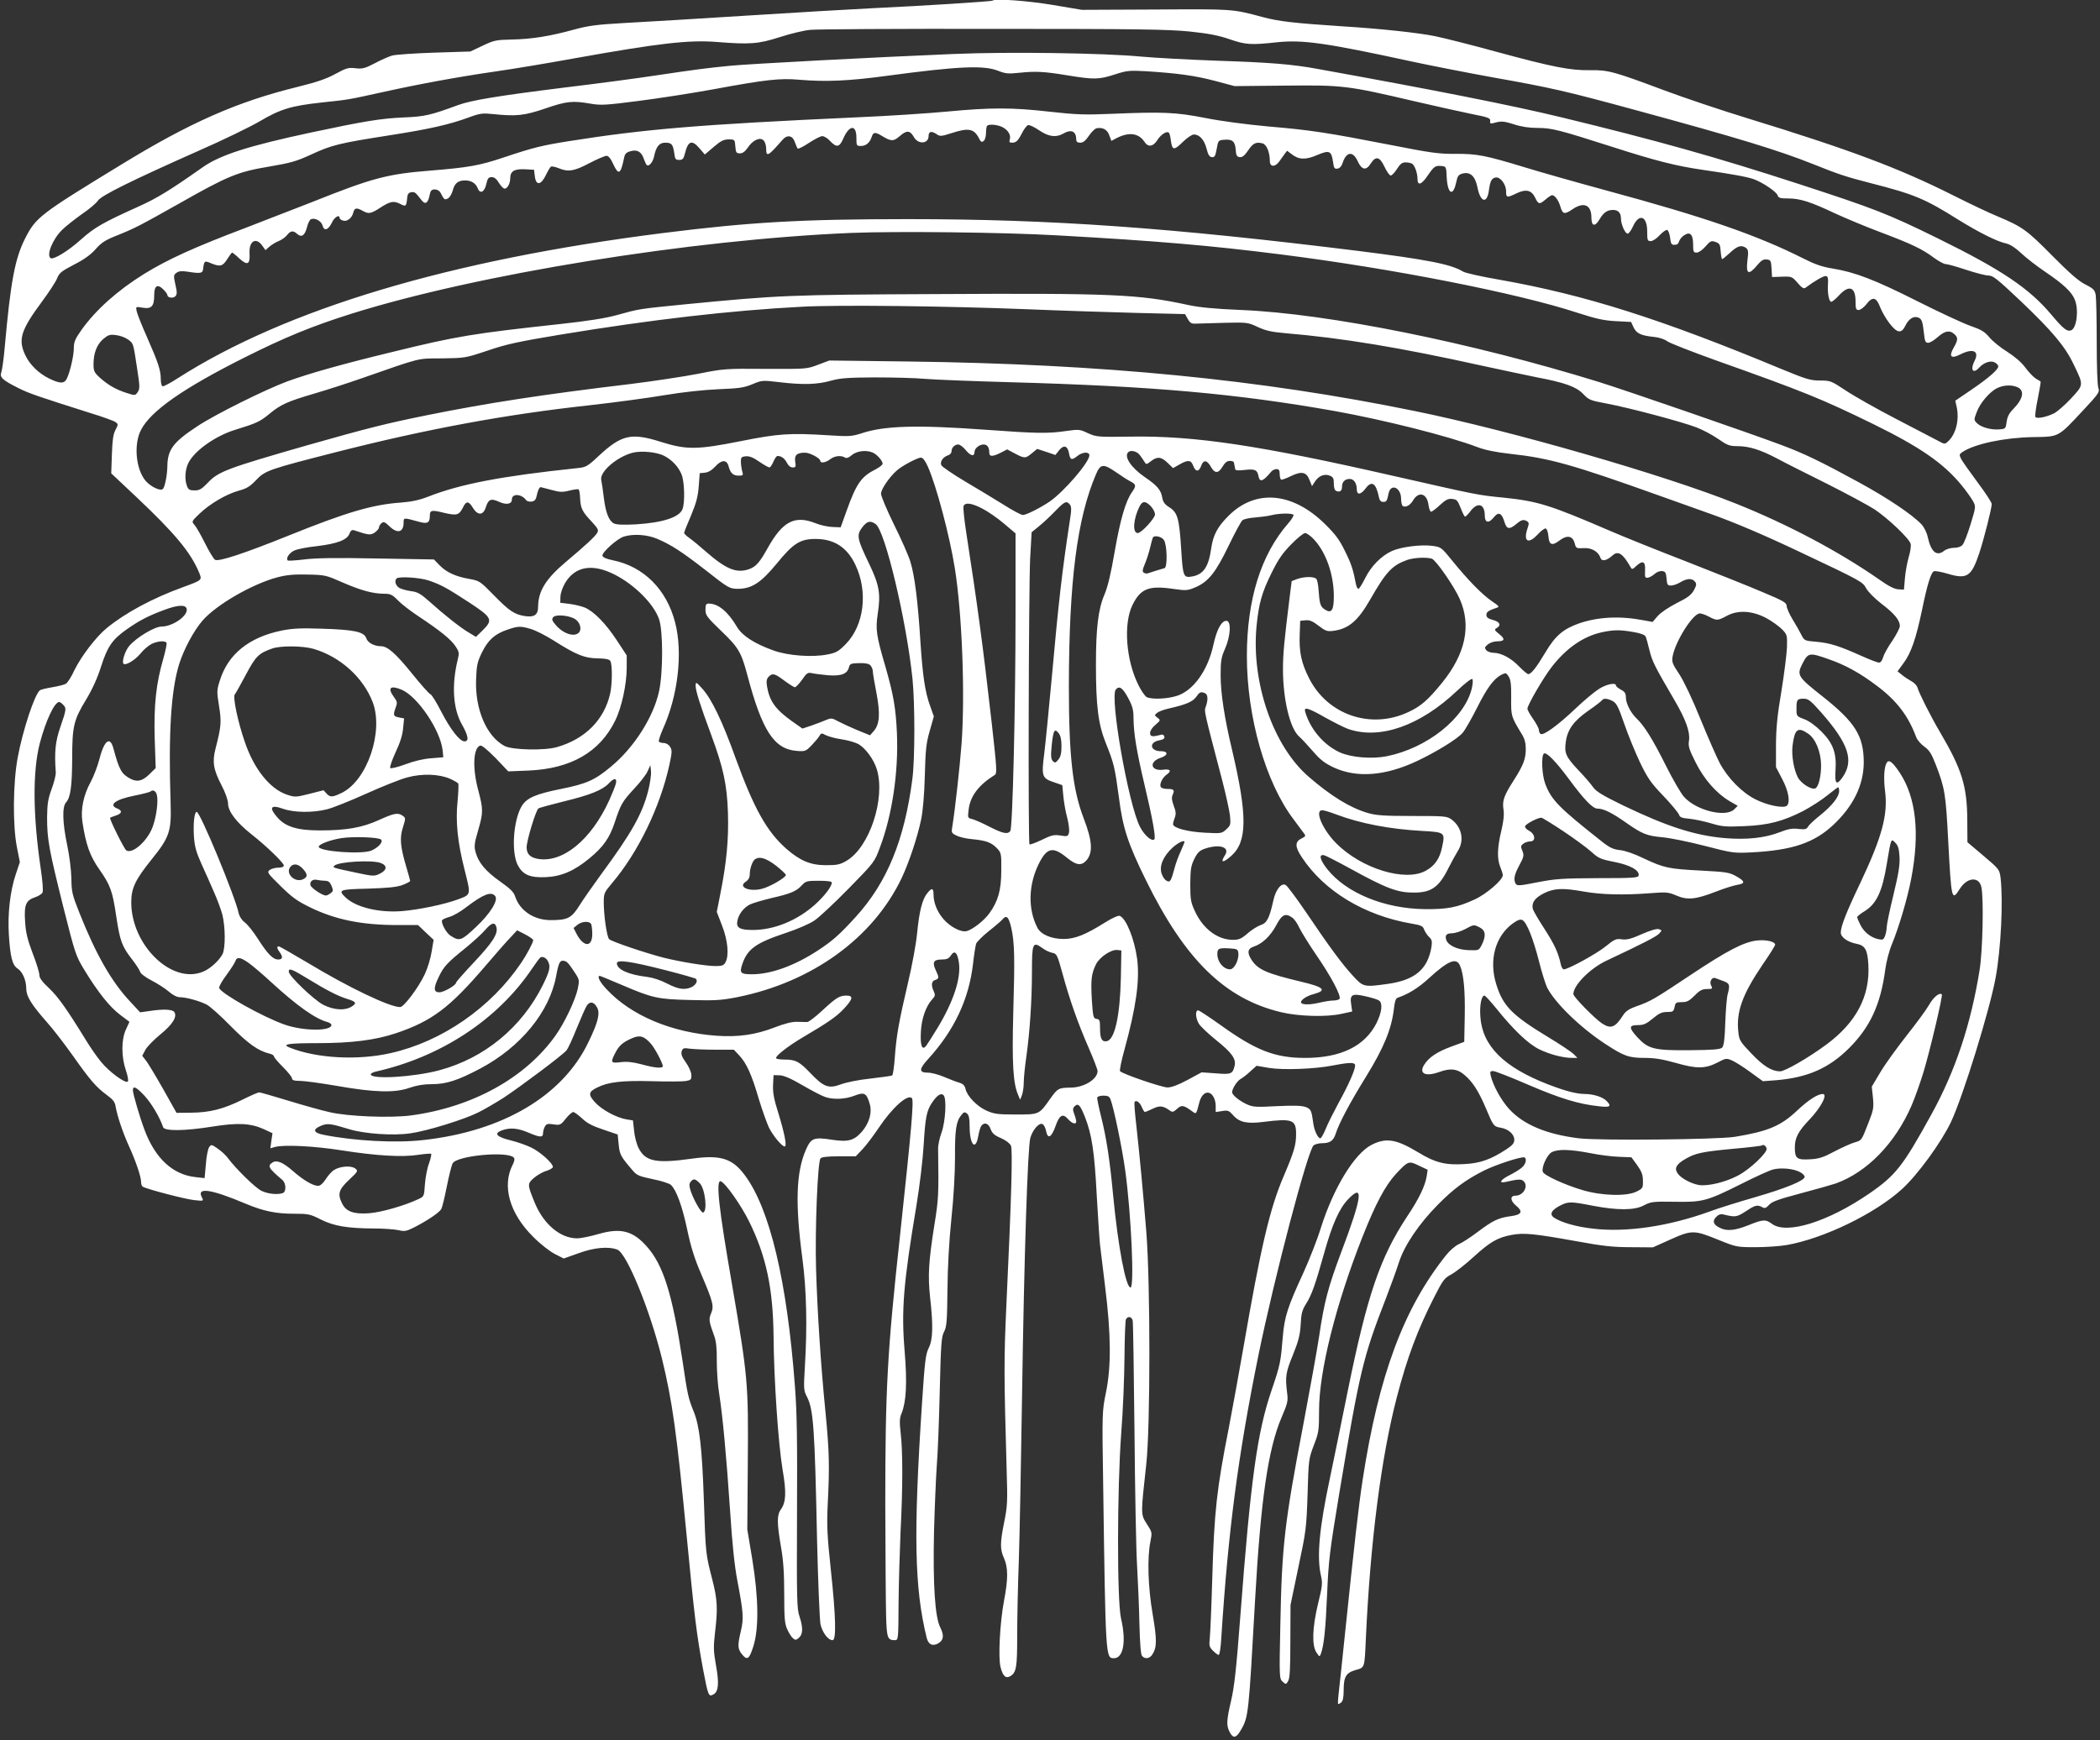 <?xml version="1.0" standalone="no"?>
<!DOCTYPE svg PUBLIC "-//W3C//DTD SVG 20010904//EN"
 "http://www.w3.org/TR/2001/REC-SVG-20010904/DTD/svg10.dtd">
<svg version="1.0" xmlns="http://www.w3.org/2000/svg"
 width="1280pt" height="1061pt" viewBox="0 0 1280 1061"
 preserveAspectRatio="xMidYMid meet">
<rect x="0" y="0" width="1280" height="1061" fill="#333333" stroke="none"/>
<g transform="translate(0,1061) scale(0.1,-0.1)"
fill="#ffffff" stroke="none">
<path d="M6049 10606 c-5 -5 -413 -31 -729 -46 -124 -6 -468 -26 -765 -45
-297 -19 -632 -39 -745 -45 -174 -10 -221 -16 -310 -40 -144 -40 -259 -59
-382 -61 -95 -2 -108 -5 -177 -38 l-74 -35 -221 -7 c-121 -4 -237 -12 -257
-18 -20 -6 -68 -27 -105 -47 -60 -31 -75 -35 -118 -30 -43 5 -56 1 -122 -35
-55 -30 -114 -50 -231 -79 -367 -90 -655 -217 -1073 -473 -500 -305 -521 -322
-587 -451 -62 -123 -88 -261 -124 -661 -6 -71 -16 -141 -21 -155 -11 -30 6
-47 104 -96 63 -32 116 -50 444 -154 73 -22 140 -47 149 -54 16 -12 16 -14 -1
-47 -14 -26 -19 -62 -22 -149 l-4 -116 153 -144 c234 -221 332 -338 383 -462
19 -45 18 -45 -99 -88 -185 -67 -350 -156 -464 -249 -65 -53 -155 -171 -197
-256 -19 -42 -43 -79 -53 -84 -10 -6 -47 -15 -82 -21 -36 -6 -69 -14 -75 -18
-32 -22 -105 -243 -136 -410 -29 -155 -31 -414 -5 -547 l18 -91 -25 -75 c-34
-100 -50 -240 -42 -367 8 -133 21 -187 53 -207 31 -20 53 -72 53 -123 0 -46
31 -96 124 -202 37 -41 108 -133 159 -205 108 -153 143 -193 208 -241 38 -28
50 -43 54 -72 10 -57 44 -159 82 -242 41 -90 73 -185 73 -216 0 -13 4 -26 10
-29 24 -15 261 -77 314 -82 57 -6 58 -6 47 16 -35 65 54 52 269 -39 106 -44
181 -60 290 -60 89 0 100 -2 165 -35 80 -40 161 -54 325 -55 58 0 124 -5 148
-10 37 -9 49 -7 95 16 82 42 155 91 167 113 6 12 21 74 34 140 13 65 29 128
35 138 24 47 332 76 372 36 7 -7 6 -20 -5 -42 -68 -130 -21 -298 123 -441 42
-43 101 -89 132 -105 l55 -28 90 32 c95 35 183 43 237 22 58 -23 199 -369 272
-665 63 -260 89 -443 150 -1076 47 -489 60 -600 101 -821 30 -157 33 -166 62
-150 32 17 36 68 16 178 -15 84 -16 111 -6 198 18 149 15 202 -17 327 -40 155
-40 155 -51 488 -11 312 -26 445 -61 532 -34 84 -38 102 -69 312 -62 409 -117
584 -219 698 -85 95 -159 113 -294 74 -48 -14 -106 -26 -130 -26 -101 0 -202
85 -256 213 -47 115 -48 119 -7 155 20 17 54 37 76 43 22 7 40 18 40 24 0 23
-77 92 -131 118 -30 15 -88 35 -129 45 -85 21 -102 42 -49 61 50 17 94 13 159
-14 72 -31 90 -31 90 -4 0 11 5 29 11 40 9 17 17 19 52 14 40 -6 44 -5 75 34
18 23 39 41 46 41 7 0 31 -18 54 -39 30 -29 63 -46 129 -68 l88 -30 6 -61 c6
-62 12 -73 86 -159 24 -29 40 -35 121 -52 51 -10 101 -26 111 -35 33 -30 69
-128 100 -274 22 -105 45 -178 85 -270 73 -171 79 -196 60 -240 -15 -36 -13
-48 20 -139 11 -30 16 -76 15 -150 0 -60 6 -151 15 -203 21 -136 43 -370 66
-710 13 -202 27 -336 44 -425 37 -195 40 -231 22 -308 -21 -89 -20 -109 5
-141 33 -42 46 -33 71 47 34 108 32 293 -7 532 l-30 180 3 401 c4 493 1 525
-97 1098 -80 460 -99 633 -68 624 28 -10 121 -141 172 -243 105 -212 147 -411
150 -700 2 -266 29 -660 55 -815 24 -138 21 -199 -10 -242 -25 -35 -25 -81 0
-228 15 -84 20 -162 20 -290 0 -147 3 -181 19 -215 10 -22 25 -46 35 -54 14
-12 19 -11 36 4 25 22 25 63 3 130 -16 45 -17 104 -15 622 2 449 0 619 -13
785 -48 639 -153 1080 -306 1284 -75 101 -147 124 -320 100 -219 -31 -284 -18
-326 63 -12 23 -25 71 -28 106 l-7 64 -38 6 c-62 10 -152 59 -192 103 -44 48
-42 65 11 91 67 34 152 44 335 39 94 -3 187 -2 206 1 32 6 35 9 34 38 -1 18
-16 51 -34 76 -24 33 -30 51 -25 67 6 20 12 22 52 16 25 -3 95 -6 156 -6 l110
0 33 -35 c44 -47 76 -117 119 -265 21 -69 49 -147 62 -175 25 -50 79 -115 96
-115 15 0 -2 84 -39 204 -27 85 -34 124 -32 171 l3 60 37 -1 c26 -1 68 -19
140 -61 57 -33 118 -65 137 -71 51 -18 124 -14 180 8 59 23 73 16 92 -50 16
-52 -2 -116 -47 -169 -48 -55 -84 -65 -182 -50 -111 17 -128 11 -159 -59 -61
-138 -67 -330 -22 -667 25 -189 30 -413 15 -655 -8 -138 -8 -147 13 -187 39
-77 47 -187 61 -866 6 -258 16 -492 21 -520 12 -51 46 -97 74 -97 23 0 20 142
-11 430 -22 208 -25 268 -19 395 12 234 10 323 -13 560 -30 302 -50 618 -58
880 -7 244 10 650 27 672 8 9 41 13 113 13 l102 0 41 43 c22 23 67 83 100 132
81 121 175 206 201 180 13 -13 -1 -177 -72 -836 -78 -714 -90 -934 -90 -1644
1 -302 3 -608 5 -678 4 -135 9 -147 54 -147 20 0 21 6 22 223 1 122 7 319 12
437 14 269 14 489 1 601 -8 70 -7 93 5 121 29 72 35 185 19 380 -21 250 -8
410 72 889 20 120 39 282 44 369 10 168 18 210 53 260 29 43 53 58 68 43 20
-20 12 -161 -12 -228 -12 -33 -22 -78 -21 -100 4 -279 3 -305 -23 -465 -35
-222 -40 -307 -26 -439 20 -175 17 -259 -8 -309 -19 -38 -24 -78 -41 -335 -53
-805 -46 -1129 28 -1431 10 -42 35 -55 70 -36 34 20 38 48 13 98 -32 63 -45
260 -38 582 4 151 12 334 17 405 6 72 14 276 18 455 7 288 10 329 26 360 16
30 19 62 21 255 1 139 10 299 24 435 14 132 22 277 22 375 -1 167 7 218 38
256 16 20 21 21 35 10 12 -10 16 -31 16 -77 0 -114 37 -155 53 -59 5 27 13 55
19 62 19 23 44 14 56 -21 10 -26 23 -38 63 -55 30 -13 54 -32 61 -46 11 -26 3
-318 -28 -975 -15 -325 -15 -421 2 -1010 6 -185 4 -216 -15 -309 -26 -129 -26
-167 -1 -222 25 -57 25 -126 0 -257 -25 -131 -37 -351 -21 -408 14 -54 32 -70
60 -53 36 23 41 54 41 242 0 101 4 309 10 462 5 154 14 615 20 1025 12 822 34
1495 50 1552 14 49 52 93 73 85 9 -3 19 -22 23 -42 10 -53 33 -41 58 30 24 68
44 79 77 41 24 -27 49 -34 49 -14 0 6 -5 27 -12 45 -10 27 -10 36 2 48 22 21
34 8 63 -65 42 -107 58 -211 72 -480 8 -140 17 -275 20 -300 3 -25 17 -139 31
-255 36 -287 38 -487 5 -645 -23 -114 -24 -119 -17 -555 15 -1070 15 -1065 66
-1065 57 0 76 102 43 242 -25 108 -24 787 1 1128 11 135 19 344 20 465 1 121
5 226 9 232 13 21 36 15 41 -9 3 -13 7 -318 11 -678 3 -360 10 -729 16 -820 5
-91 12 -248 14 -349 3 -118 8 -188 16 -197 17 -21 47 -17 63 9 28 43 28 90 2
244 -29 167 -34 346 -14 444 11 56 11 57 -22 108 -38 59 -37 56 -3 366 25 228
25 1101 0 1415 -20 247 -42 480 -62 659 -8 68 -12 127 -10 132 10 15 33 -2 45
-32 7 -16 15 -29 18 -29 3 0 25 9 48 20 43 21 63 19 106 -12 14 -10 21 -8 42
11 28 26 40 24 93 -15 25 -18 24 -20 43 54 15 58 53 78 81 43 11 -14 19 -39
19 -62 l0 -39 39 6 c35 6 42 3 67 -25 38 -44 85 -54 186 -41 175 22 198 13
198 -73 0 -69 -12 -108 -76 -259 -84 -195 -140 -435 -244 -1038 -28 -162 -69
-385 -90 -495 -74 -375 -89 -509 -101 -920 -5 -171 -12 -333 -15 -362 -5 -47
-3 -55 20 -78 14 -14 29 -25 34 -25 6 0 13 46 16 103 42 653 102 1112 226
1722 97 476 302 1255 337 1282 9 7 32 13 51 13 48 0 69 14 83 57 21 65 83 183
186 350 107 173 155 290 169 411 5 45 11 65 23 69 66 22 127 60 193 121 114
104 164 125 186 77 23 -49 33 -154 30 -309 l-3 -158 -79 -29 c-87 -32 -138
-66 -166 -112 -33 -54 10 -73 95 -42 65 23 106 19 148 -16 51 -42 88 -98 133
-204 47 -112 48 -113 93 -121 46 -8 81 -40 81 -73 0 -21 -11 -34 -51 -60 -92
-60 -157 -83 -249 -88 -120 -8 -182 8 -287 72 -133 80 -195 90 -283 45 -105
-54 -232 -263 -309 -506 -22 -72 -71 -196 -107 -275 -95 -206 -115 -267 -125
-389 -13 -156 -15 -169 -69 -328 -87 -255 -127 -544 -190 -1377 -24 -319 -37
-433 -56 -513 -28 -121 -30 -152 -9 -192 21 -41 40 -38 69 13 46 79 47 95 86
792 34 607 79 920 161 1112 38 89 41 102 34 153 -12 97 -8 123 36 230 34 85
43 120 47 185 3 66 9 88 33 126 34 54 56 116 110 309 49 175 92 272 146 328
97 102 86 15 -41 -320 -81 -216 -104 -302 -136 -518 -12 -80 -55 -318 -95
-530 -116 -606 -132 -749 -141 -1225 -7 -324 -6 -330 14 -348 20 -18 21 -18
34 5 10 17 13 79 13 243 l1 220 48 230 c47 221 49 239 56 445 6 210 7 217 38
298 30 77 32 91 32 212 0 240 102 647 265 1060 79 200 138 311 203 382 75 80
78 82 141 51 l53 -25 -6 -39 c-9 -59 -48 -140 -120 -247 -165 -251 -242 -477
-361 -1062 -40 -201 -90 -440 -109 -533 -65 -305 -81 -480 -54 -596 10 -44 8
-62 -18 -168 -35 -145 -39 -254 -10 -298 19 -28 19 -28 27 -8 19 51 29 152 38
363 9 206 15 259 75 620 125 746 143 822 285 1188 28 73 63 169 77 213 33 105
123 238 239 355 97 98 169 151 282 208 73 36 232 88 246 79 14 -9 7 -40 -15
-60 -13 -12 -47 -33 -75 -47 -57 -28 -72 -53 -25 -42 75 17 93 18 107 6 34
-29 2 -90 -48 -90 -34 0 -32 -31 3 -60 45 -37 36 -56 -32 -65 -75 -10 -108
-26 -200 -95 -45 -34 -97 -68 -117 -76 -20 -9 -54 -38 -77 -67 -259 -325 -410
-732 -508 -1367 -24 -155 -50 -383 -111 -970 -14 -135 -29 -279 -34 -320 -5
-41 -7 -77 -5 -79 2 -2 10 2 19 9 10 9 15 31 15 74 0 83 14 107 73 124 56 16
54 10 62 187 27 594 94 1114 190 1480 62 238 126 409 226 605 53 104 62 117
103 139 25 13 87 61 137 107 102 93 147 119 234 135 75 14 139 7 390 -38 164
-30 224 -37 335 -37 l135 -1 109 49 c130 58 143 57 297 -6 102 -41 107 -42
219 -42 63 0 149 6 190 13 227 40 540 192 704 342 96 88 238 283 298 409 74
158 236 682 272 880 33 182 46 466 30 608 -7 51 -8 53 -105 135 l-97 82 -1
136 c-1 206 -33 309 -166 535 -59 100 -128 238 -138 273 -3 11 -20 29 -37 38
-18 10 -44 27 -58 39 l-26 21 38 52 c44 60 74 145 111 321 32 156 55 231 73
237 7 3 43 -3 80 -14 122 -37 148 -20 197 127 29 89 75 271 75 297 0 10 -39
69 -86 132 -47 63 -92 127 -100 142 -13 27 -13 29 9 44 75 49 255 87 428 90
162 3 150 -4 307 164 95 102 101 111 92 136 -6 15 -10 134 -10 278 0 139 -3
268 -6 287 -5 31 -13 40 -62 65 -41 20 -97 69 -202 175 -155 157 -183 177
-330 239 -52 21 -176 80 -275 130 -335 168 -629 278 -1254 470 -157 48 -383
124 -501 168 -310 116 -347 127 -457 125 -120 -2 -225 18 -571 112 -152 42
-320 84 -373 95 -102 21 -331 46 -574 61 -289 19 -381 30 -475 55 -191 51
-180 50 -655 47 l-451 -2 -178 30 c-157 26 -352 40 -367 26z m1201 -188 c116
-12 178 -24 244 -47 99 -34 131 -36 287 -19 158 17 300 -3 824 -117 116 -25
336 -68 490 -96 364 -65 440 -82 870 -199 636 -173 874 -246 1090 -332 149
-60 197 -76 345 -114 270 -69 333 -96 534 -222 129 -80 239 -135 296 -147 22
-5 55 -26 90 -59 30 -29 97 -80 147 -114 107 -72 160 -121 179 -168 26 -62 12
-175 -22 -188 -25 -9 -47 8 -121 96 -134 160 -304 274 -688 463 -311 153 -390
183 -850 333 -510 166 -872 267 -1445 406 -310 75 -776 167 -1490 296 -159 29
-287 39 -615 50 -165 6 -372 17 -460 25 -231 22 -807 30 -1140 16 -489 -20
-1256 -61 -1365 -72 -143 -14 -212 -23 -446 -58 -110 -17 -365 -51 -565 -75
-409 -51 -565 -77 -648 -107 -165 -61 -203 -70 -330 -75 -139 -6 -242 -23
-561 -91 -384 -82 -557 -137 -665 -213 -201 -142 -281 -190 -390 -239 -215
-97 -267 -126 -350 -200 -77 -70 -169 -126 -186 -115 -28 17 11 114 68 171 21
21 75 64 120 96 46 31 91 69 100 84 21 31 200 120 612 303 151 66 319 148 375
181 125 74 192 94 376 114 168 18 153 15 380 65 217 48 450 91 685 125 99 14
315 50 480 80 508 91 694 113 865 99 202 -16 253 -12 384 30 65 21 148 41 185
44 36 4 536 7 1111 6 889 0 1068 -3 1200 -16z m-1168 -239 c46 -18 63 -20 128
-13 103 11 155 8 300 -16 160 -26 188 -25 285 6 73 24 90 25 185 20 194 -12
304 -27 425 -59 l120 -32 306 3 c354 4 383 0 789 -95 129 -30 287 -65 350 -78
102 -20 115 -25 113 -42 -2 -19 1 -19 37 -9 33 8 51 6 108 -12 45 -15 94 -22
143 -22 86 0 130 -11 458 -116 264 -85 388 -116 546 -139 174 -25 280 -44 316
-58 54 -20 137 -76 144 -98 5 -16 16 -19 66 -19 71 0 136 -21 284 -91 61 -28
184 -80 275 -114 193 -73 256 -103 327 -156 29 -21 61 -39 72 -39 12 0 68 -16
125 -35 58 -19 119 -35 137 -35 27 0 54 -22 197 -157 193 -184 271 -277 323
-388 60 -125 60 -120 -17 -204 -38 -40 -84 -81 -104 -91 -46 -23 -106 -35
-114 -22 -3 5 3 56 15 112 11 56 19 103 17 104 -1 1 -16 10 -31 19 -15 10 -43
40 -63 67 -23 31 -61 64 -109 95 -41 25 -90 65 -109 88 -29 35 -49 47 -118 71
-45 16 -191 84 -324 151 -256 129 -378 176 -515 198 -63 10 -108 26 -179 62
-280 141 -597 251 -1200 414 -184 50 -409 114 -500 142 -233 71 -287 82 -419
81 -100 -1 -150 6 -394 54 -385 75 -487 91 -747 113 -132 12 -291 33 -385 52
-179 35 -257 38 -570 25 -163 -7 -216 -5 -377 13 -231 26 -355 26 -623 1 -115
-11 -360 -27 -545 -35 -967 -44 -1299 -72 -1765 -146 -162 -26 -213 -38 -395
-99 -149 -50 -215 -61 -445 -80 -266 -21 -355 -45 -723 -192 -125 -49 -308
-120 -407 -158 -312 -118 -474 -192 -618 -281 -161 -100 -293 -218 -380 -340
-39 -55 -47 -74 -47 -111 0 -47 -23 -146 -43 -187 -15 -31 -41 -31 -107 1 -64
31 -120 86 -146 143 -45 95 -27 152 101 325 43 58 85 122 93 143 13 33 27 44
104 84 61 31 101 60 131 94 34 39 58 55 129 83 112 45 142 61 387 199 289 164
352 190 540 221 134 23 167 32 260 75 124 57 168 68 475 116 243 38 364 65
486 110 68 25 82 26 150 19 137 -14 186 -9 315 35 128 44 165 48 274 29 62
-11 95 -9 288 16 120 15 326 47 458 71 324 60 409 69 525 59 162 -14 305 -8
545 25 425 57 580 64 667 30z m28 -344 c35 -18 53 -49 45 -75 -5 -15 -2 -20
12 -20 27 0 38 11 62 58 12 24 29 46 37 49 8 3 38 -11 67 -31 57 -39 103 -46
147 -21 50 29 80 15 80 -36 0 -13 7 -19 24 -19 18 0 33 12 53 42 16 24 37 44
47 46 37 7 65 -8 77 -42 l13 -35 30 16 c77 40 136 32 172 -22 22 -34 53 -30
79 12 23 36 61 58 71 42 4 -6 9 -28 11 -48 8 -58 19 -59 71 -8 26 26 57 47 69
47 34 0 63 -32 77 -85 9 -37 17 -51 32 -53 17 -2 22 5 30 50 9 52 10 53 47 56
49 4 65 -10 69 -61 2 -34 7 -43 24 -45 16 -2 29 8 51 40 30 45 48 54 88 44 25
-6 45 -54 45 -108 0 -37 32 -38 57 -3 10 14 25 35 33 46 l15 20 28 -21 c43
-34 85 -36 156 -5 74 31 86 26 96 -41 5 -39 9 -45 27 -42 14 2 25 14 31 33 23
71 63 76 92 13 25 -55 52 -60 80 -15 31 48 55 42 84 -20 14 -29 30 -53 38 -53
7 0 24 18 38 40 20 31 31 40 53 40 15 0 32 -4 39 -8 16 -10 33 -57 33 -93 0
-43 24 -36 61 19 40 58 47 63 84 60 30 -3 30 -4 33 -68 5 -101 38 -122 57 -35
9 42 14 50 40 57 47 12 77 -16 91 -87 18 -89 58 -99 69 -17 8 59 17 76 42 80
28 4 63 -42 63 -84 0 -40 5 -41 63 -13 58 28 92 20 114 -26 20 -42 26 -43 65
-10 16 14 33 25 38 25 17 0 40 -31 51 -70 14 -47 25 -49 75 -15 68 46 114 26
114 -51 0 -55 22 -59 51 -9 24 40 46 55 81 55 31 0 48 -18 48 -51 0 -39 28
-99 43 -93 7 2 22 24 32 47 37 78 85 59 85 -34 0 -54 2 -59 22 -59 12 0 36 16
54 36 19 20 39 34 46 32 7 -3 15 -24 18 -49 5 -41 9 -45 39 -40 5 0 13 10 16
21 4 11 17 28 31 36 36 24 54 4 54 -57 0 -43 2 -49 21 -49 13 0 36 16 54 37
30 34 35 37 61 28 26 -9 29 -16 32 -58 2 -26 6 -47 9 -47 3 0 25 18 49 40 45
42 69 48 97 28 13 -11 15 -23 8 -76 -10 -86 7 -93 64 -24 21 25 34 32 54 30
24 -3 26 -7 29 -55 l3 -52 61 2 c59 2 61 1 95 -38 24 -28 37 -37 47 -30 53 40
113 75 126 72 11 -2 14 -14 12 -47 -4 -57 6 -110 20 -110 6 0 28 18 48 40 60
65 100 51 100 -37 0 -46 3 -53 19 -53 11 0 32 16 47 35 37 49 61 44 84 -18 10
-26 35 -70 56 -97 47 -62 74 -66 98 -15 19 39 48 59 75 50 24 -7 30 -23 38
-97 5 -49 9 -58 26 -58 11 0 37 16 58 35 43 38 73 44 101 18 24 -21 23 -36 -4
-83 -31 -54 -16 -70 40 -41 77 39 118 22 88 -38 -29 -56 -10 -84 28 -42 28 31
70 45 95 31 12 -6 21 -17 21 -24 0 -19 -60 -72 -168 -145 l-94 -64 8 -36 c18
-80 -4 -169 -53 -213 -18 -17 -21 -17 -59 4 -21 11 -137 72 -257 134 -120 62
-259 141 -308 174 -88 58 -92 60 -156 60 -58 0 -84 8 -232 69 -738 307 -1199
453 -1718 545 -112 19 -213 42 -225 50 -73 45 -217 73 -638 126 -1146 142
-1871 194 -2745 194 -647 0 -964 -18 -1495 -85 -1300 -164 -2299 -464 -2958
-886 -46 -30 -87 -51 -92 -48 -6 4 -10 23 -10 43 0 55 -16 102 -82 252 -33 74
-62 147 -65 163 -6 28 -6 28 37 21 54 -9 70 9 70 77 0 58 20 70 56 34 13 -13
24 -28 24 -33 0 -17 33 -23 48 -9 12 12 12 24 1 72 -12 54 -11 59 7 72 14 10
31 12 64 7 83 -13 95 -11 98 16 6 50 9 52 48 35 56 -23 71 -19 99 25 14 22 27
40 30 40 3 0 23 -16 45 -37 49 -44 65 -35 61 33 -4 74 39 100 77 47 l20 -28
24 21 c13 11 38 27 56 34 18 7 41 23 51 36 22 28 38 30 62 8 27 -24 47 -10 60
40 6 25 17 47 25 50 25 9 63 -12 70 -39 9 -36 35 -28 57 18 15 33 47 52 47 28
0 -5 9 -13 21 -16 25 -8 55 16 63 51 7 27 20 29 56 9 37 -21 50 -19 110 20 60
39 81 42 123 20 31 -16 34 -13 39 40 2 22 9 31 25 33 21 3 25 0 62 -48 23 -30
40 -20 50 32 5 26 12 33 31 33 14 0 29 -8 35 -20 22 -43 25 -45 45 -35 11 6
24 28 30 50 11 43 33 60 75 60 37 0 64 -17 76 -46 14 -39 42 -27 53 24 8 35
14 42 33 42 16 0 30 -11 44 -35 12 -19 27 -35 35 -35 17 0 34 31 34 64 0 42
25 57 89 54 l56 -3 5 -40 c7 -58 37 -55 67 7 12 25 26 49 31 52 6 3 26 -1 46
-9 58 -25 96 -19 188 30 48 25 95 45 105 45 12 0 26 -17 41 -51 33 -70 45 -63
67 43 4 20 14 30 38 36 40 12 67 -3 81 -46 6 -17 14 -34 18 -38 12 -12 36 15
44 49 13 64 32 87 69 87 39 0 47 -10 55 -65 4 -35 8 -40 30 -40 21 0 27 7 35
40 19 77 43 85 90 29 l31 -36 54 46 c43 37 61 46 91 46 37 0 38 -1 41 -42 3
-38 6 -43 28 -43 17 0 31 11 48 35 30 46 75 66 96 44 9 -8 16 -31 16 -50 0
-54 12 -47 100 54 29 33 62 26 75 -15 6 -18 14 -35 17 -39 4 -3 35 12 69 35
34 22 70 41 81 41 11 0 33 -13 48 -30 38 -41 57 -38 79 13 37 86 81 90 81 7 0
-48 1 -50 28 -50 31 0 55 21 66 58 9 27 22 28 62 3 56 -34 70 -34 108 -1 42
37 63 36 86 -5 26 -47 90 -43 90 6 0 27 16 32 46 13 24 -17 29 -16 93 4 103
34 137 28 167 -29 12 -25 18 -28 30 -18 8 6 14 28 14 49 0 20 3 40 7 43 11 12
63 7 93 -8z m335 -660 c610 -34 934 -62 1360 -116 683 -86 1448 -237 1810
-356 112 -36 158 -47 233 -51 l94 -5 15 -33 c18 -37 45 -50 123 -58 32 -3 66
-14 83 -27 15 -11 146 -62 290 -114 549 -195 650 -237 962 -389 287 -141 430
-239 540 -373 29 -35 60 -79 70 -97 19 -34 19 -35 -14 -143 -18 -59 -40 -116
-49 -125 -9 -11 -29 -18 -52 -18 -21 0 -48 -8 -61 -19 -45 -35 -79 -6 -99 85
-6 28 -23 61 -38 77 -58 61 -207 161 -383 257 -229 125 -334 176 -474 228
-192 72 -942 331 -1109 383 -779 241 -1649 417 -2180 439 -166 7 -258 16 -326
31 -299 65 -463 72 -1540 66 -895 -4 -952 -7 -1520 -62 -290 -29 -279 -27
-420 -66 -73 -20 -177 -36 -340 -54 -542 -59 -633 -74 -1025 -170 -306 -74
-508 -131 -643 -180 -135 -50 -439 -201 -548 -273 -149 -98 -183 -143 -184
-247 -1 -53 -15 -124 -27 -136 -15 -15 -74 13 -106 50 -59 71 -73 221 -28 309
59 116 258 255 633 443 243 122 409 190 646 265 769 242 2072 453 3052 494
276 11 923 4 1255 -15z m-195 -450 c217 -9 525 -19 684 -23 l289 -7 17 -30
c15 -26 22 -30 56 -28 21 1 100 3 174 5 131 3 137 2 195 -25 47 -22 83 -31
165 -38 354 -30 699 -87 1205 -199 121 -26 270 -58 330 -70 175 -33 242 -58
285 -102 35 -37 44 -40 146 -59 133 -25 454 -110 545 -145 37 -14 95 -45 130
-69 56 -39 70 -45 117 -45 73 0 142 -22 243 -75 46 -25 183 -94 304 -154 121
-61 253 -132 293 -158 83 -56 210 -177 218 -209 3 -13 -2 -49 -12 -81 -9 -32
-20 -89 -23 -128 l-6 -70 -34 2 c-23 1 -60 19 -117 60 -249 173 -557 336 -874
463 -434 174 -1373 445 -1957 564 -942 193 -1903 287 -3088 302 l-480 6 -69
-26 c-69 -26 -71 -26 -320 -25 -245 2 -255 1 -411 -30 -88 -17 -272 -45 -410
-62 -543 -65 -878 -117 -1240 -190 -252 -51 -363 -79 -733 -184 -494 -142
-542 -160 -608 -231 -35 -36 -48 -44 -78 -44 -30 0 -38 5 -46 26 -16 40 -12
102 9 143 39 75 165 164 286 201 127 39 149 49 205 95 71 59 111 77 278 126
75 22 202 63 282 91 378 132 340 122 495 123 139 2 141 2 276 47 113 39 188
55 440 97 564 93 1040 148 1479 171 224 12 880 4 1360 -15z m-5471 -184 c34
-24 33 -21 55 -166 19 -123 20 -136 3 -159 -13 -18 -16 -18 -68 -1 -64 21
-111 48 -161 93 -33 30 -38 40 -38 80 0 68 19 119 58 154 31 26 41 30 78 25
23 -2 56 -14 73 -26z m4861 -241 c63 -5 291 -14 505 -20 878 -24 1392 -70
1990 -176 301 -54 698 -154 870 -220 48 -18 111 -31 200 -41 239 -26 379 -65
915 -257 102 -36 237 -85 300 -107 150 -53 333 -131 550 -234 377 -178 383
-182 405 -222 11 -21 52 -62 93 -94 79 -60 112 -100 112 -136 0 -12 -21 -52
-46 -90 -26 -37 -51 -82 -56 -100 -5 -19 -15 -33 -25 -33 -8 0 -56 18 -107 41
-136 61 -193 79 -274 86 -72 6 -74 7 -92 42 -10 20 -34 63 -54 95 -20 33 -36
70 -36 82 0 19 -20 31 -142 82 -79 34 -287 117 -463 186 -176 68 -390 154
-475 191 -365 157 -435 179 -646 201 -161 16 -153 15 -669 132 -819 187 -1211
246 -1603 240 -203 -3 -209 -2 -261 21 -50 24 -55 24 -134 13 -111 -16 -175
-15 -492 8 -414 30 -614 25 -754 -22 -60 -19 -76 -20 -200 -12 -238 15 -307
10 -533 -35 -270 -54 -334 -54 -490 -5 -180 57 -239 44 -378 -85 -69 -65 -79
-70 -130 -75 -465 -49 -714 -97 -910 -174 -54 -21 -101 -31 -165 -36 -174 -12
-333 -59 -685 -201 -273 -110 -428 -161 -449 -148 -9 5 -36 50 -61 100 -25 50
-54 101 -64 112 -19 21 -19 22 30 69 64 61 161 118 238 140 49 13 70 26 106
64 57 60 76 66 495 173 550 140 1026 228 1537 284 153 17 360 45 460 62 114
19 238 32 328 36 124 5 154 9 205 30 59 25 62 25 165 13 141 -17 231 -15 315
9 58 16 104 19 265 20 107 0 247 -3 310 -9z m6653 -49 c49 -19 41 -70 -20
-133 -27 -27 -38 -49 -42 -80 -6 -42 -7 -43 -46 -46 -49 -4 -110 13 -135 38
-19 19 -19 21 -2 66 20 56 79 125 124 147 37 19 85 22 121 8z m-6405 -387 c29
-35 52 -39 52 -9 0 21 29 45 55 45 23 0 35 -17 35 -51 0 -24 21 -24 70 1 l39
20 47 -25 c59 -31 65 -31 104 2 l32 26 55 -18 56 -19 22 28 c29 36 52 29 61
-18 7 -41 16 -44 51 -16 31 25 73 27 73 4 0 -42 -155 -222 -242 -282 -56 -38
-143 -82 -164 -82 -9 0 -62 28 -117 63 -56 35 -162 99 -235 142 -74 44 -138
88 -144 98 -11 21 10 52 43 62 11 4 19 14 19 24 0 22 19 41 41 41 10 0 31 -16
47 -36z m-1840 -33 c48 -25 87 -66 106 -113 18 -42 22 -172 6 -212 -19 -50
-121 -83 -285 -93 -79 -4 -118 -2 -134 6 -31 17 -50 68 -61 160 -5 43 -12 89
-15 103 -13 50 95 143 192 168 53 13 146 4 191 -19z m1275 18 c26 -13 56 -49
57 -66 0 -7 -19 -22 -42 -34 -88 -44 -118 -86 -178 -254 l-36 -100 -50 2 c-28
1 -74 11 -103 23 -127 50 -200 12 -291 -150 -51 -92 -73 -116 -117 -131 -76
-25 -138 1 -263 110 -36 32 -80 68 -97 80 -18 12 -33 27 -33 32 0 5 19 53 42
106 32 77 42 115 47 178 l6 80 31 3 c21 2 43 15 64 38 38 42 70 43 81 1 11
-42 28 -57 61 -57 27 0 29 3 23 23 -4 12 -8 38 -9 57 -1 32 2 35 30 38 22 2
45 -7 82 -33 28 -19 56 -35 62 -35 5 0 16 16 24 35 8 19 19 35 25 35 23 0 43
-14 57 -41 9 -18 22 -29 36 -29 18 0 20 4 15 35 -6 40 10 55 60 55 30 0 93
-34 93 -50 0 -16 33 -11 60 10 27 21 66 25 89 11 10 -7 24 -2 44 15 31 26 92
32 130 13z m1624 -13 c10 -13 23 -32 29 -42 10 -17 12 -17 39 4 38 30 63 28
102 -10 l33 -32 39 22 c52 30 71 28 84 -8 15 -39 35 -38 49 1 13 37 35 35 58
-6 24 -43 46 -43 71 -1 15 25 28 36 45 36 13 0 25 -4 25 -10 1 -5 3 -14 4 -20
1 -5 3 -15 4 -21 1 -7 20 -9 59 -4 62 7 76 0 83 -39 8 -39 28 -31 77 28 7 9
22 16 32 16 15 0 20 -7 20 -29 0 -17 4 -32 8 -35 5 -3 31 7 60 21 66 32 95 26
114 -24 l15 -37 18 28 c23 35 57 49 90 36 21 -8 25 -16 25 -49 0 -26 5 -41 16
-45 22 -8 34 1 34 28 0 28 18 46 47 46 25 0 43 -26 43 -64 0 -35 24 -33 52 4
39 53 65 36 83 -52 4 -20 12 -28 26 -28 20 0 23 4 33 53 14 62 76 34 76 -34 0
-21 5 -41 10 -44 18 -11 45 4 63 34 34 58 85 43 94 -27 3 -23 10 -42 16 -42 5
0 30 18 54 41 35 32 50 40 75 37 27 -3 33 -9 51 -55 11 -29 23 -53 27 -53 4 0
20 16 34 35 43 56 86 42 86 -27 0 -47 24 -51 56 -11 27 34 47 26 63 -26 14
-48 30 -52 73 -16 32 27 45 30 67 16 11 -7 11 -15 2 -41 -28 -81 4 -101 61
-39 20 22 43 39 50 37 7 -3 14 -24 16 -47 4 -54 22 -61 68 -26 46 35 80 28 92
-17 8 -31 10 -32 53 -30 49 4 92 -21 104 -59 8 -24 37 -18 72 13 35 33 64 15
113 -72 7 -13 12 -11 32 8 41 38 58 30 55 -25 -2 -43 0 -48 18 -45 11 2 30 13
42 24 12 11 31 18 45 16 19 -2 23 -10 26 -45 3 -38 6 -43 27 -43 14 0 39 9 57
20 40 24 71 26 89 4 11 -13 10 -22 -6 -52 -16 -29 -38 -46 -105 -79 -50 -26
-98 -58 -116 -79 l-31 -36 -54 10 c-145 28 -279 21 -395 -19 -96 -34 -145 -76
-204 -176 -57 -95 -87 -133 -105 -133 -6 0 -31 21 -55 46 -50 52 -109 83 -156
84 -17 0 -38 7 -45 16 -11 14 -10 19 10 35 13 11 38 19 57 19 46 0 50 14 12
44 -30 24 -31 28 -15 37 29 17 19 38 -23 49 -30 8 -40 16 -40 31 0 18 13 27
64 44 17 5 12 11 -30 39 -59 40 -147 130 -241 246 -68 84 -70 85 -123 92 -69
9 -189 -6 -245 -31 -65 -29 -128 -93 -164 -166 -18 -36 -36 -65 -41 -65 -5 0
-12 12 -15 28 -17 89 -29 126 -67 202 -33 68 -57 101 -122 165 -198 195 -423
215 -588 50 -68 -68 -94 -117 -106 -202 -16 -110 -47 -156 -117 -168 -51 -9
-55 0 -65 161 -12 193 -22 228 -71 260 -29 18 -40 32 -45 61 -8 46 -31 73
-106 124 -83 57 -129 125 -101 152 14 15 53 6 70 -17z m-1291 -72 c52 -118
132 -419 164 -619 44 -276 63 -765 41 -1069 -11 -144 -39 -396 -56 -503 -7
-39 -6 -42 24 -57 17 -9 59 -19 93 -22 87 -8 120 -20 153 -54 28 -29 29 -33
28 -137 0 -120 -19 -187 -73 -262 -33 -45 -101 -98 -138 -108 -34 -8 -98 24
-141 73 -39 45 -61 99 -61 153 0 38 -12 39 -39 4 -30 -37 -48 -110 -61 -243
-6 -63 -31 -200 -56 -304 -55 -234 -71 -324 -80 -454 -4 -56 -11 -105 -16
-109 -6 -3 -65 -11 -133 -19 -68 -7 -148 -23 -179 -35 -75 -28 -105 -17 -185
67 -70 73 -91 84 -162 84 -27 0 -49 4 -49 9 0 16 75 74 161 125 158 93 208
128 253 176 55 59 59 80 15 80 -42 0 -63 -13 -148 -92 -40 -37 -80 -68 -90
-69 -9 0 -37 0 -62 1 -32 1 -75 -10 -140 -35 -114 -44 -221 -59 -349 -50 -275
19 -523 123 -672 283 -42 44 -61 82 -42 82 3 0 63 -25 134 -55 189 -81 219
-87 417 -92 150 -4 187 -2 285 17 457 91 830 361 1004 727 44 93 97 251 119
359 10 49 19 149 22 264 4 158 8 198 30 274 l25 88 -22 62 c-32 87 -46 185
-60 396 -15 242 -35 402 -61 485 -11 37 -56 139 -100 227 -43 88 -79 173 -79
188 0 27 51 102 97 142 29 27 126 78 146 78 12 0 26 -18 43 -56z m1148 -34
c31 -22 70 -47 86 -55 35 -18 37 -27 10 -65 -39 -55 -71 -165 -105 -359 -24
-139 -42 -216 -63 -266 -38 -88 -52 -205 -52 -428 0 -251 14 -363 60 -477 50
-125 55 -147 80 -332 24 -187 54 -279 164 -503 239 -487 482 -724 823 -806
107 -26 279 -31 371 -10 l64 14 -6 42 c-10 62 5 70 90 50 37 -8 74 -20 81 -26
22 -19 15 -72 -17 -137 -71 -140 -217 -212 -435 -212 -184 0 -301 46 -515 200
-69 49 -131 90 -137 90 -19 0 -16 -47 4 -81 10 -17 57 -61 105 -100 95 -76
124 -115 113 -158 -12 -49 -21 -53 -115 -45 l-86 6 -85 -46 c-58 -31 -98 -46
-123 -46 -34 0 -271 81 -289 99 -4 4 8 64 27 132 71 259 94 422 77 554 -17
122 -67 246 -106 261 -8 4 -48 -14 -89 -40 -121 -76 -183 -100 -251 -101 -77
0 -140 27 -162 69 -59 114 -55 265 11 394 48 95 85 102 170 32 55 -45 86 -50
116 -18 43 47 39 119 -14 257 -68 176 -91 381 -91 806 1 642 50 1025 166 1295
27 63 45 64 123 10z m-3443 -107 c52 -14 67 -15 110 -4 28 7 53 10 56 7 4 -3
8 -28 9 -55 3 -60 13 -81 71 -142 36 -39 43 -51 34 -66 -11 -22 -73 -79 -192
-179 -121 -102 -168 -177 -169 -271 0 -52 -23 -68 -82 -59 -63 10 -95 32 -187
126 -84 86 -88 89 -149 100 -85 15 -140 40 -182 83 l-35 36 -348 6 c-244 5
-376 3 -443 -6 -52 -6 -97 -9 -100 -6 -13 13 9 46 39 60 18 9 79 21 137 27
125 15 186 38 200 76 7 19 15 25 28 21 89 -30 100 -31 126 -14 14 10 26 24 26
31 0 7 7 19 15 26 13 11 21 8 48 -18 49 -48 87 -38 87 21 0 32 -1 32 93 6 53
-15 67 -7 67 38 0 33 12 35 88 16 78 -18 90 -14 115 35 18 38 34 38 58 -2 29
-49 63 -50 79 -2 17 53 31 59 81 37 45 -21 79 -15 79 14 0 37 57 35 86 -3 5
-8 21 -12 34 -10 18 2 26 11 31 34 6 31 16 54 25 54 2 0 31 -8 65 -17z m3160
-89 c10 -13 11 -31 0 -97 -48 -316 -68 -490 -111 -967 -17 -184 -37 -389 -45
-454 -18 -141 -14 -151 61 -176 l49 -17 6 -64 c3 -35 13 -94 23 -131 10 -38
15 -79 12 -93 -6 -25 -9 -26 -53 -19 -39 6 -55 2 -114 -27 -38 -18 -71 -30
-74 -27 -9 9 -5 1561 4 1743 l9 160 43 35 c24 19 69 61 99 92 59 61 70 67 91
42z m494 -11 c14 -15 25 -37 25 -49 0 -24 -83 -114 -105 -114 -34 0 -27 87 11
163 18 34 36 34 69 0z m-1029 -13 c32 -16 92 -57 132 -91 l72 -61 0 -473 c0
-590 -18 -1325 -32 -1342 -17 -21 -45 -15 -126 26 -42 22 -90 43 -106 47 -28
7 -28 8 -22 57 9 82 61 151 159 212 15 9 13 38 -18 315 -55 485 -88 727 -156
1166 -12 78 -19 148 -16 158 9 24 47 20 113 -14z m1898 -39 c3 -5 -11 -28 -32
-52 -167 -191 -252 -466 -252 -809 0 -371 114 -771 285 -996 27 -37 56 -75 63
-85 12 -15 10 -19 -15 -31 -41 -20 -41 -51 3 -116 135 -205 381 -354 667 -403
60 -10 70 -15 78 -38 6 -14 19 -34 30 -44 17 -16 19 -26 14 -61 -23 -136 -101
-202 -268 -225 -143 -20 -148 -19 -210 49 -64 69 -140 171 -287 389 -58 85
-113 159 -123 165 -26 16 -62 -28 -76 -96 -24 -107 -39 -136 -77 -148 -19 -7
-55 -29 -80 -51 -38 -33 -52 -39 -90 -39 -92 0 -181 67 -230 173 -26 56 -29
72 -29 167 1 91 4 111 25 154 20 40 33 51 65 62 90 30 154 9 121 -41 -30 -46
-12 -48 38 -4 99 87 100 245 6 646 -47 196 -70 348 -70 457 0 87 4 109 27 161
34 77 39 170 8 170 -30 0 -59 -54 -79 -146 -34 -158 -124 -283 -227 -313 -60
-18 -151 -21 -180 -6 -10 6 -32 37 -48 69 -78 153 -95 377 -38 493 49 99 99
119 245 98 84 -12 90 -11 140 10 78 34 123 91 201 253 38 79 76 149 84 155 8
7 43 15 78 17 35 3 80 9 99 14 47 12 127 13 134 2z m-2547 -56 c58 -40 188
-588 225 -945 15 -151 15 -490 -1 -610 -48 -371 -154 -630 -344 -839 -99 -109
-142 -147 -232 -206 -142 -93 -286 -145 -401 -145 -71 0 -78 8 -59 63 31 91
82 128 262 188 70 23 147 56 176 76 29 19 123 107 210 196 158 161 158 162
191 252 75 198 113 461 103 695 -7 156 -22 238 -70 405 -56 191 -61 227 -47
322 19 123 10 176 -54 309 -72 149 -76 172 -41 218 30 39 49 44 82 21z m2673
-95 c73 -79 120 -213 120 -346 0 -85 -14 -107 -55 -80 -27 18 -32 33 -38 119
-2 32 -8 62 -14 68 -15 15 -73 14 -116 -1 l-34 -13 -12 -96 c-34 -274 -41
-345 -41 -446 1 -183 43 -356 98 -405 16 -14 54 -55 85 -91 46 -53 71 -72 128
-99 140 -64 312 -51 504 39 119 56 249 136 280 173 15 17 53 84 86 149 62 124
103 180 150 205 27 13 29 13 45 -11 12 -19 16 -48 15 -130 -1 -112 -1 -112 64
-220 18 -28 25 -55 25 -91 0 -61 -15 -100 -73 -191 -60 -94 -71 -124 -63 -177
5 -31 1 -72 -13 -131 -25 -103 -27 -172 -6 -222 8 -19 15 -41 15 -49 0 -29
-101 -116 -172 -148 -106 -49 -167 -60 -303 -59 -247 3 -479 98 -595 244 -46
58 -54 94 -17 84 12 -4 81 -39 152 -78 227 -125 294 -150 395 -149 105 0 152
34 210 152 18 35 43 81 56 102 41 64 24 146 -39 192 -27 20 -42 21 -240 21
-175 0 -223 4 -272 19 -106 31 -223 103 -358 220 -217 187 -351 575 -318 919
14 139 32 204 92 325 40 81 66 119 119 173 37 38 75 69 85 69 10 0 35 -18 55
-40z m-4007 6 c86 -36 151 -78 304 -197 133 -105 140 -108 189 -109 85 0 141
36 236 151 104 128 146 154 243 153 111 -1 189 -52 239 -158 78 -164 53 -368
-58 -482 -44 -45 -59 -54 -111 -64 -92 -19 -244 -8 -333 25 -116 42 -189 90
-220 143 -55 93 -114 142 -172 142 -16 0 -20 -6 -20 -37 0 -34 8 -45 94 -128
107 -102 124 -131 161 -270 90 -340 163 -452 300 -463 53 -4 56 -3 92 34 21
22 43 48 48 58 10 17 13 18 40 3 17 -8 61 -20 98 -25 38 -6 82 -19 100 -29 44
-26 94 -95 112 -155 53 -178 -46 -475 -185 -556 -39 -23 -56 -27 -125 -27 -95
0 -158 27 -242 100 -119 105 -197 245 -308 549 -82 229 -147 364 -205 428 -38
42 -39 42 -40 17 0 -30 27 -117 94 -297 76 -206 97 -305 103 -477 5 -160 -8
-306 -48 -503 l-20 -102 32 -83 c35 -89 44 -183 21 -224 -10 -19 -21 -23 -60
-23 -59 0 -212 25 -317 51 -106 27 -317 98 -332 113 -14 13 -33 144 -33 225 0
54 3 60 50 116 161 190 293 464 350 721 17 79 17 91 4 111 -8 14 -25 23 -39
23 -13 0 -26 4 -29 9 -3 5 8 38 24 75 93 204 123 467 75 651 -52 202 -192 341
-379 379 -40 8 -62 18 -64 28 -4 20 92 106 132 117 58 17 138 12 199 -13z
m3091 -8 c20 -28 23 -167 4 -172 -13 -3 -83 -25 -103 -32 -5 -2 -16 0 -23 4
-10 7 -9 18 6 53 10 24 25 69 32 99 7 30 15 58 17 63 9 15 53 6 67 -15z m1633
-114 c24 -7 137 -169 171 -247 71 -162 35 -334 -110 -512 -84 -103 -127 -141
-205 -177 -229 -107 -493 -16 -605 209 -46 91 -60 157 -56 264 l3 84 32 3 c25
3 44 -5 80 -33 43 -33 53 -36 91 -31 92 12 149 61 222 188 99 173 135 211 227
244 40 14 113 18 150 8z m-4981 -97 c122 -62 239 -179 271 -272 25 -70 25
-327 0 -440 -34 -157 -152 -343 -294 -460 -97 -81 -148 -104 -303 -135 -155
-31 -209 -55 -239 -103 -52 -85 -66 -282 -25 -362 31 -58 73 -77 169 -73 95 4
174 37 268 115 85 70 122 124 153 216 37 113 47 130 119 208 35 37 72 84 82
106 l17 38 4 -38 c2 -21 -6 -74 -17 -118 -36 -141 -100 -256 -285 -507 -51
-70 -112 -157 -135 -194 -48 -76 -71 -88 -176 -88 -101 1 -186 57 -215 144 -9
28 -30 48 -92 92 -88 62 -132 115 -149 178 -10 35 -8 54 15 132 32 111 32 129
1 246 -36 134 -31 256 11 272 10 4 42 -23 94 -75 l78 -82 124 5 c257 11 433
112 527 303 40 80 71 223 71 325 l0 74 -61 93 c-67 102 -140 176 -195 199 -20
8 -61 18 -92 22 l-57 7 1 38 c1 22 13 57 30 85 61 100 166 117 300 49z m-1656
-49 c111 -48 183 -68 253 -68 37 0 49 -6 82 -40 22 -23 78 -66 125 -97 131
-87 199 -141 226 -183 23 -34 24 -42 14 -81 -38 -157 -29 -299 25 -395 40 -71
45 -104 16 -104 -29 0 -85 72 -142 182 -28 55 -57 102 -65 105 -9 3 -60 61
-114 128 -97 120 -148 165 -187 165 -42 0 -82 21 -91 50 -14 38 -73 51 -273
57 -122 4 -173 2 -240 -11 -201 -41 -329 -144 -379 -305 -19 -59 -19 -67 -5
-155 16 -98 13 -127 -21 -259 -21 -81 -14 -128 36 -224 24 -46 40 -92 40 -113
1 -48 51 -114 142 -186 94 -74 198 -175 198 -191 0 -8 -13 -13 -33 -13 -18 0
-42 -6 -53 -14 -18 -14 -14 -19 66 -98 70 -69 102 -92 180 -130 156 -76 316
-108 535 -108 l123 0 47 -45 48 -45 -12 -72 c-6 -40 -25 -102 -42 -138 -38
-81 -127 -200 -150 -200 -65 0 -315 120 -562 269 -93 55 -172 101 -178 101
-13 0 -11 -13 6 -36 21 -28 18 -44 -9 -44 -32 0 -64 32 -124 126 -28 44 -64
89 -81 101 -17 13 -32 36 -36 55 -22 103 -235 618 -256 618 -14 0 -22 -68 -17
-148 4 -62 13 -95 45 -167 22 -49 57 -126 76 -171 20 -44 43 -107 52 -139 19
-75 20 -207 1 -243 -21 -39 -75 -89 -118 -106 -190 -80 -438 161 -438 423 0
86 25 138 124 261 109 135 121 171 116 340 -14 429 2 686 51 848 29 93 90 207
144 269 85 97 302 222 455 263 58 15 101 19 185 17 107 -2 113 -4 215 -49z
m522 13 c76 -26 106 -42 246 -133 143 -94 149 -107 83 -172 l-40 -39 -43 26
c-50 29 -149 107 -241 190 -54 48 -72 58 -113 63 -27 4 -59 13 -71 20 -22 14
-30 43 -16 57 14 14 141 6 195 -12z m-1474 -174 c8 -42 -86 -107 -153 -107
-43 0 -154 -67 -198 -119 -25 -30 -46 -96 -34 -108 13 -12 70 22 103 62 19 24
50 50 68 59 38 18 82 21 91 7 3 -5 -6 -48 -19 -95 -45 -153 -59 -289 -53 -490
l6 -179 -40 -39 c-41 -40 -72 -47 -112 -27 -56 29 -70 53 -106 187 -21 77 -57
47 -87 -73 -10 -38 -33 -98 -51 -132 -44 -79 -62 -168 -51 -242 21 -140 46
-210 103 -291 68 -97 81 -132 104 -290 22 -145 34 -180 95 -258 24 -31 47 -66
50 -77 3 -11 33 -34 70 -53 35 -18 82 -48 104 -67 25 -22 51 -35 69 -35 38 0
120 -23 163 -45 19 -10 85 -68 145 -130 107 -108 168 -152 238 -169 15 -3 27
-11 27 -17 0 -6 25 -35 55 -65 30 -30 55 -61 55 -69 0 -11 13 -15 48 -15 27 0
129 -14 228 -31 227 -40 352 -43 441 -11 44 15 85 22 137 22 87 0 159 24 293
95 247 131 423 346 463 565 15 81 23 96 46 92 20 -3 29 -13 71 -77 24 -37 25
-43 15 -92 -15 -70 -81 -210 -137 -288 -184 -258 -507 -436 -882 -486 -127
-16 -382 -6 -493 20 -47 10 -160 42 -252 70 -92 28 -172 51 -178 51 -7 0 -53
-20 -103 -45 -116 -57 -198 -78 -312 -79 l-89 -1 -78 139 c-43 76 -90 154
-104 174 l-27 35 19 36 c10 19 51 61 90 93 75 61 105 108 87 137 -11 18 -69
20 -158 6 l-51 -7 -63 68 c-112 120 -207 286 -308 541 -43 108 -47 126 -48
208 -1 51 -12 138 -25 200 -29 137 -32 235 -8 262 28 30 37 99 38 268 0 197 9
235 85 360 38 63 69 131 91 201 39 122 68 165 158 228 74 52 127 80 226 117
85 32 133 34 138 6z m9629 -56 c33 -18 75 -48 94 -67 32 -33 33 -36 31 -111
-2 -43 -17 -163 -34 -268 -25 -147 -32 -220 -33 -326 l0 -136 38 -73 c39 -74
50 -141 29 -162 -18 -18 -118 1 -191 38 -83 41 -170 130 -219 222 -18 34 -70
153 -116 265 -51 126 -101 231 -130 276 -43 64 -47 76 -41 109 17 93 124 262
166 262 10 0 36 -9 56 -20 48 -25 52 -25 110 6 67 36 154 31 240 -15z m-7261
-6 c29 -19 41 -60 24 -80 -27 -32 -97 -10 -144 46 -22 26 -24 34 -14 46 15 19
99 11 134 -12z m-270 -60 c28 -8 91 -40 140 -71 137 -87 187 -107 267 -108 49
-1 70 -5 77 -16 13 -20 12 -143 -1 -199 -36 -160 -153 -277 -324 -326 -75 -22
-273 -18 -320 7 -110 59 -181 225 -173 408 3 85 8 105 36 163 38 76 78 112
155 138 64 22 80 23 143 4z m6723 -19 c38 -6 67 -17 71 -26 4 -8 15 -46 24
-85 16 -66 30 -95 153 -305 69 -118 95 -192 88 -244 -6 -35 0 -54 40 -134 52
-104 128 -190 208 -237 l49 -28 -21 -21 c-52 -52 -231 -8 -306 75 -19 21 -69
107 -111 191 -80 161 -134 246 -179 288 -35 33 -65 92 -65 129 0 24 -7 34 -30
46 -16 9 -30 20 -30 25 0 21 -58 9 -105 -21 -28 -18 -93 -72 -145 -122 -103
-98 -193 -163 -209 -152 -6 3 -11 14 -11 24 0 10 -16 40 -35 67 -19 27 -35 55
-35 63 0 22 96 187 146 252 90 117 194 189 307 214 75 16 112 16 196 1z
m-8048 -102 c163 -48 303 -174 361 -326 67 -178 -33 -474 -187 -551 -57 -28
-72 -29 -93 -7 l-20 22 -86 -22 c-83 -21 -89 -21 -137 -5 -104 35 -202 157
-258 325 -41 118 -73 271 -60 286 6 7 36 61 68 121 59 111 77 130 160 159 50
18 186 17 252 -2z m9235 -63 c101 -35 191 -84 295 -163 121 -91 190 -182 239
-313 6 -16 28 -42 49 -57 31 -22 44 -43 70 -110 56 -145 61 -179 76 -468 19
-357 21 -367 70 -290 45 72 118 78 132 11 15 -70 8 -390 -11 -506 -53 -330
-148 -616 -294 -880 -174 -316 -217 -371 -380 -483 -251 -172 -502 -250 -591
-184 -39 29 -55 28 -144 -8 -83 -33 -133 -38 -176 -15 -39 19 -45 41 -20 66
15 15 28 19 46 14 70 -17 78 -16 133 19 58 39 71 42 101 26 16 -9 23 -6 42 14
17 20 57 34 192 70 94 25 189 52 213 60 191 68 364 245 464 477 21 49 53 140
72 202 39 128 119 467 112 474 -14 14 -51 -16 -78 -64 -17 -30 -79 -114 -137
-187 -58 -74 -130 -173 -159 -222 l-53 -89 7 -67 c6 -61 3 -76 -26 -150 -45
-114 -41 -110 -85 -123 -22 -6 -77 -31 -123 -55 -67 -36 -95 -45 -147 -48 -83
-5 -95 4 -95 73 0 58 21 98 90 170 71 75 112 155 80 155 -31 0 -88 -37 -155
-100 -100 -95 -179 -128 -380 -161 -103 -17 -835 -24 -953 -9 -198 25 -336 83
-424 179 -48 53 -97 141 -112 204 -5 23 -3 27 15 27 11 0 109 -38 217 -85 194
-83 305 -117 430 -130 67 -8 77 0 43 34 -23 23 -80 41 -131 41 -53 1 -115 17
-220 57 -274 105 -406 237 -417 416 -5 69 7 127 25 127 5 0 37 -35 71 -77 107
-133 196 -218 264 -251 64 -31 145 -52 200 -52 l32 0 -25 25 c-14 13 -81 58
-149 99 -225 136 -280 192 -321 325 -46 147 -6 293 101 371 31 22 46 27 59 20
26 -14 65 -112 100 -249 17 -68 40 -141 50 -162 49 -95 202 -244 355 -344 113
-74 143 -85 240 -85 62 0 109 -8 191 -31 126 -36 178 -36 255 4 47 25 52 26
85 12 19 -8 70 -40 112 -71 l77 -56 82 6 c190 16 321 73 444 196 128 128 192
266 220 478 6 47 24 116 41 156 42 102 94 277 117 397 54 281 30 498 -71 650
-43 64 -65 80 -78 59 -16 -26 -20 -96 -10 -174 18 -143 -18 -277 -149 -555
-88 -184 -121 -269 -121 -307 0 -28 42 -58 95 -68 53 -10 68 -36 73 -127 11
-192 -73 -352 -255 -487 -111 -82 -255 -165 -284 -164 -51 1 -102 33 -174 109
-67 70 -74 81 -79 127 -15 125 23 231 147 414 43 62 77 117 77 122 0 19 -54
32 -110 26 -81 -9 -181 -61 -405 -210 -222 -148 -244 -161 -330 -191 -45 -16
-65 -29 -82 -55 -48 -75 -74 -85 -128 -50 -45 30 -175 162 -175 179 0 54 102
157 202 204 221 104 305 147 321 165 18 20 18 20 -2 27 -13 4 -50 -7 -103 -30
-65 -29 -91 -36 -122 -32 -35 5 -45 1 -99 -43 -55 -45 -229 -140 -255 -140 -7
0 -14 12 -18 28 -16 75 -40 125 -99 217 -36 55 -68 110 -72 123 -9 38 12 68
68 96 63 31 114 33 244 10 105 -19 245 -22 400 -10 103 8 113 7 163 -14 67
-29 117 -24 239 23 48 19 108 38 131 42 52 8 50 22 -8 54 -39 22 -61 25 -209
33 -198 10 -228 16 -351 74 -57 28 -115 48 -146 51 -43 5 -63 14 -120 60 -252
199 -298 246 -335 343 -21 55 -26 174 -8 186 16 9 72 -48 152 -156 93 -126
145 -180 174 -180 37 0 88 -25 173 -85 100 -70 127 -81 225 -90 44 -4 159 -27
255 -52 170 -44 178 -45 285 -40 249 13 381 57 500 168 122 115 184 242 185
380 0 162 -52 246 -255 406 -148 117 -154 127 -119 196 35 68 42 70 160 28z
m-5841 -37 c8 -9 15 -25 15 -37 0 -11 10 -70 22 -131 24 -127 20 -191 -16
-233 l-23 -26 -79 32 c-43 18 -96 43 -117 54 -34 19 -41 20 -70 8 -18 -8 -58
-23 -89 -34 l-57 -19 -64 45 c-101 72 -137 123 -152 213 -5 32 -2 45 10 58 24
24 37 20 96 -24 30 -22 58 -40 64 -40 6 0 26 21 44 46 28 41 35 45 59 40 15
-4 60 -9 99 -13 81 -6 118 8 128 50 5 20 13 23 61 24 36 1 59 -3 69 -13z
m3666 -141 c-44 -183 -273 -365 -520 -414 -91 -18 -216 -7 -285 24 -97 45
-178 139 -210 245 -11 35 15 28 122 -33 54 -30 116 -61 138 -69 194 -68 441
19 667 234 45 43 86 75 91 70 5 -5 3 -30 -3 -57z m-6523 -8 c97 -41 236 -246
250 -370 l4 -42 -73 -6 c-46 -3 -106 -17 -158 -37 -46 -17 -88 -27 -92 -23 -5
5 10 48 32 96 28 59 43 107 46 147 l6 60 -32 6 c-34 7 -36 13 -19 61 11 29 9
36 -10 62 -42 57 -24 75 46 46z m4428 -50 c26 -48 33 -72 33 -122 1 -97 19
-204 66 -403 50 -210 71 -327 61 -337 -15 -16 -62 25 -88 77 -70 136 -185 791
-147 836 21 25 42 11 75 -51z m468 29 c18 -7 21 -38 6 -81 -11 -31 -14 -17
100 -452 22 -85 43 -181 47 -213 5 -55 4 -60 -22 -84 -28 -26 -31 -26 -129
-21 -106 5 -196 29 -196 52 0 8 5 26 11 41 8 22 6 38 -7 72 -12 33 -14 49 -6
67 13 29 7 35 -35 35 -20 0 -36 6 -39 14 -7 18 13 57 38 74 31 22 21 35 -22
29 -77 -10 -89 49 -15 73 46 15 47 40 1 40 -66 0 -75 54 -11 66 26 5 35 11 32
23 -2 9 -10 14 -18 12 -55 -15 -69 -13 -69 10 0 13 13 34 33 50 31 27 32 28
12 43 -19 15 -19 16 -2 30 10 8 42 20 70 26 105 24 146 41 168 71 21 30 27 33
53 23z m2485 -48 c24 -13 35 -34 71 -138 23 -68 67 -174 96 -236 47 -97 66
-125 143 -205 49 -51 91 -103 95 -114 5 -16 17 -21 64 -25 31 -3 91 -16 132
-28 66 -20 90 -22 200 -17 149 6 236 29 360 92 47 25 113 67 147 95 34 27 64
50 67 50 3 0 6 -10 6 -23 0 -35 -43 -89 -115 -147 -36 -29 -70 -60 -75 -71 -9
-15 -18 -17 -58 -13 -37 5 -63 0 -117 -21 -88 -34 -199 -46 -331 -35 -183 16
-349 69 -620 199 -127 62 -165 85 -184 112 -13 19 -54 67 -92 106 -74 79 -84
102 -74 170 10 75 48 127 136 189 44 30 82 60 85 65 9 13 32 11 64 -5z m1270
-68 c170 -193 203 -296 131 -398 -36 -51 -48 -40 -42 44 7 105 -15 165 -87
237 -34 34 -74 63 -103 74 -48 18 -48 18 -48 65 0 55 4 60 45 60 27 0 42 -12
104 -82z m-10715 46 c22 -21 21 -29 -16 -136 -31 -90 -37 -152 -28 -278 1 -14
-10 -59 -25 -100 -23 -62 -27 -92 -28 -175 0 -133 12 -196 99 -545 72 -286 76
-298 129 -385 81 -133 153 -224 217 -272 l57 -43 -22 -48 c-28 -62 -28 -164 0
-247 12 -35 17 -64 12 -69 -13 -15 -115 60 -164 121 -24 29 -65 88 -91 131
-120 195 -169 263 -224 316 -43 40 -60 63 -60 82 0 14 -18 73 -41 132 -32 85
-42 125 -46 194 -7 102 5 129 62 148 19 6 39 19 44 28 5 11 1 65 -10 141 -49
330 -51 598 -6 771 36 136 89 250 118 250 4 0 15 -7 23 -16z m6086 -254 c0
-42 -5 -64 -19 -81 -17 -21 -21 -22 -34 -9 -11 12 -13 31 -7 92 10 96 17 109
42 79 13 -17 18 -40 18 -81z m4551 77 c45 -30 78 -111 79 -192 0 -71 -16 -134
-36 -142 -24 -9 -87 31 -106 68 -25 49 -39 134 -32 193 13 102 32 116 95 73z
m-8278 -275 c24 -11 47 -24 50 -29 3 -5 1 -54 -4 -109 -13 -122 0 -249 42
-414 40 -160 42 -153 -41 -184 -82 -30 -233 -62 -340 -71 -138 -11 -280 23
-342 82 -50 47 -42 51 135 55 120 4 174 9 210 22 26 10 47 21 47 25 0 4 -11
43 -24 87 -36 122 -41 175 -20 240 17 55 17 57 -1 70 -29 21 -51 17 -144 -25
-103 -47 -199 -64 -361 -64 -137 0 -210 22 -259 79 -54 61 -41 80 34 53 68
-24 183 -25 269 -3 33 8 141 51 238 95 98 44 210 89 250 99 89 25 195 21 261
-8z m1011 -29 c-4 -16 -22 -61 -40 -101 -111 -244 -286 -386 -438 -358 -46 9
-66 30 -66 70 0 42 57 228 72 237 7 5 77 23 155 43 158 38 235 69 273 109 33
36 52 35 44 0z m-2798 -69 c10 -39 -3 -135 -26 -197 -32 -85 -122 -165 -160
-142 -13 8 -105 194 -99 199 2 2 17 8 33 13 39 12 44 30 12 43 -58 22 -13 56
103 79 51 10 95 22 98 25 14 14 33 4 39 -20z m7187 -119 c149 -56 326 -90 524
-101 141 -8 142 -9 123 -98 -14 -71 -45 -115 -100 -145 -125 -69 -392 13 -546
168 -83 84 -133 201 -85 201 10 0 48 -11 84 -25z m1383 -101 c65 -43 141 -99
170 -124 47 -43 58 -48 143 -65 97 -19 155 -51 149 -83 -3 -14 -35 -16 -248
-16 -217 -1 -259 -4 -368 -25 -106 -21 -125 -23 -133 -10 -15 25 -10 55 22
114 28 52 29 60 18 88 -11 26 -10 31 6 43 10 8 29 14 42 14 36 0 31 45 -7 65
-16 8 -27 21 -24 28 5 15 84 55 100 51 7 -1 65 -37 130 -80z m-7203 -53 c14
-14 -17 -49 -60 -67 -57 -24 -311 -6 -320 22 -5 15 68 43 138 54 70 11 227 6
242 -9z m9255 -103 c3 -50 -5 -101 -37 -234 -23 -93 -41 -182 -41 -196 0 -15
-5 -39 -10 -54 -9 -23 -14 -26 -41 -20 -44 9 -87 42 -109 86 -11 22 -20 43
-20 48 0 5 22 23 49 39 69 44 104 119 131 283 27 162 26 159 52 132 17 -16 23
-37 26 -84z m-4358 88 c0 -2 -11 -28 -24 -58 -14 -30 -30 -74 -36 -98 -22 -83
-28 -92 -49 -80 -11 5 -25 25 -31 45 -15 46 11 106 68 158 35 31 72 48 72 33z
m-2491 -143 c33 -26 61 -52 61 -58 0 -15 -97 -72 -146 -84 -77 -20 -148 11
-99 43 17 11 25 26 25 46 0 35 17 82 33 92 28 18 66 6 126 -39z m-2410 16 c43
-15 41 -44 -4 -66 -33 -16 -40 -16 -143 6 -146 31 -146 31 -134 43 24 24 225
36 281 17z m-474 -35 c31 -33 32 -51 2 -65 -50 -23 -110 36 -77 76 19 23 48
18 75 -11z m136 -74 c20 0 30 -8 40 -31 11 -28 10 -33 -6 -45 -10 -8 -24 -14
-29 -14 -23 1 -91 47 -94 64 -5 23 16 38 43 31 11 -2 32 -5 46 -5z m3089 -11
c0 -24 -43 -80 -101 -133 -109 -98 -250 -156 -381 -156 -80 0 -103 14 -93 58
8 39 38 78 75 97 15 8 76 26 134 40 118 27 150 41 185 79 22 24 31 26 103 26
51 0 78 -4 78 -11z m-2052 -82 c21 -25 -29 -107 -118 -190 -89 -84 -100 -87
-155 -51 -26 17 -59 79 -50 94 3 5 24 14 45 20 22 6 68 32 102 59 104 79 152
98 176 68z m4859 -132 c13 -9 31 -36 42 -60 11 -24 58 -100 105 -169 89 -129
152 -248 141 -266 -3 -5 -21 -10 -38 -10 -18 0 -59 -7 -93 -15 -58 -13 -104
-11 -104 5 0 15 37 39 77 49 84 23 63 43 -78 76 -209 50 -261 73 -300 132 -29
44 -25 70 14 82 51 17 101 64 136 130 35 66 56 76 98 46z m-1713 -62 c20 -91
22 -175 12 -523 -8 -301 -1 -424 29 -494 l13 -31 11 28 c6 16 11 50 11 77 0
27 7 96 15 152 22 153 35 352 35 525 0 173 5 185 63 143 17 -13 44 -26 60 -29
29 -6 31 -11 63 -126 43 -158 93 -301 160 -454 30 -69 54 -132 54 -141 0 -49
-81 -100 -162 -101 -76 -1 -81 -4 -126 -67 -69 -98 -66 -97 -211 -97 -111 0
-132 3 -179 24 -58 26 -117 88 -127 132 -5 21 -15 31 -38 38 -18 5 -59 21 -92
35 -33 14 -77 26 -98 26 -57 0 -57 21 1 84 159 175 248 364 273 581 6 55 15
110 19 122 5 11 39 46 77 76 37 29 74 61 82 70 25 31 39 19 55 -50z m-2560 21
c3 -9 6 -35 6 -59 0 -81 -52 -81 -95 0 l-19 37 23 19 c28 23 77 25 85 3z
m-578 -18 c10 -40 -24 -93 -138 -214 -59 -63 -108 -118 -108 -123 0 -16 -75
-59 -102 -59 -36 0 -37 26 -3 95 30 63 51 85 161 174 49 40 104 90 122 112 39
45 59 49 68 15z m5994 -1 c35 -18 39 -50 12 -105 -18 -35 -18 -35 -80 -33 -68
2 -126 29 -137 63 -9 29 2 40 38 40 18 1 52 12 77 25 54 29 53 29 90 10z
m-5770 -77 c0 -14 -39 -88 -73 -138 -185 -274 -484 -481 -797 -551 -200 -45
-448 -32 -612 33 -55 21 -14 28 164 28 210 0 353 18 480 60 220 74 328 155
546 410 63 74 133 154 155 176 l39 42 49 -25 c27 -14 49 -30 49 -35z m4298
-78 c5 -42 -25 -100 -51 -100 -40 1 -77 45 -77 93 0 34 8 38 70 35 50 -3 55
-5 58 -28z m-716 -150 c-5 -233 -37 -379 -86 -388 -29 -6 -41 15 -41 76 0 51
-2 57 -21 60 -20 3 -22 11 -29 117 -7 122 -3 159 26 217 22 43 92 90 129 86
l25 -3 -3 -165z m-987 90 c13 -94 -32 -233 -128 -393 -31 -51 -63 -101 -71
-112 -25 -33 -38 -2 -33 85 4 80 31 156 69 197 18 20 20 26 10 48 -18 38 -15
63 8 70 24 8 25 15 4 59 -23 48 -14 66 35 66 32 0 44 5 57 25 22 34 40 18 49
-45z m-2505 9 c17 -31 11 -59 -31 -144 -128 -258 -355 -446 -630 -520 -156
-42 -419 -58 -419 -25 0 5 12 12 28 16 398 89 745 317 954 627 23 34 46 65 51
69 14 9 36 -1 47 -23z m-1827 -8 c23 -16 87 -70 142 -121 157 -144 269 -223
343 -242 12 -4 22 -11 22 -17 0 -39 -170 -38 -285 2 -129 45 -386 188 -399
223 -3 7 17 43 44 79 27 37 52 75 55 86 9 26 29 24 78 -10z m2543 -46 c98 -25
182 -49 186 -53 13 -13 -1 -38 -28 -51 -41 -18 -79 -13 -147 22 -40 21 -86 36
-123 41 -112 13 -184 45 -184 83 0 24 85 12 296 -42z m-2177 -54 c111 -68 179
-103 236 -121 56 -17 61 -26 30 -46 -41 -27 -110 -23 -175 10 -57 30 -210 176
-210 202 0 24 19 16 119 -45z m8624 -12 c39 -14 43 -23 28 -79 -6 -19 -12 -98
-15 -174 -3 -101 -9 -143 -19 -153 -11 -11 -55 -15 -198 -16 -216 -2 -252 7
-318 78 -54 59 -54 75 2 75 35 0 51 7 91 40 38 32 56 40 87 40 36 0 40 3 46
30 5 27 9 30 44 30 31 0 45 7 78 40 31 32 47 40 76 40 33 0 35 2 25 21 -13 22
4 53 24 46 6 -2 28 -10 49 -18z m-6864 -161 c20 -35 7 -90 -53 -213 -156 -326
-522 -543 -1008 -596 -167 -19 -420 -5 -605 32 -63 12 -70 33 -17 55 40 17 59
14 174 -21 93 -28 266 -40 370 -25 102 14 328 84 414 127 39 19 108 60 154 89
102 67 361 261 384 289 10 11 38 72 63 135 26 63 53 125 61 138 19 29 44 25
63 -10z m327 -220 c23 -24 74 -120 74 -138 0 -15 -47 -12 -130 11 -54 14 -90
18 -127 13 -60 -7 -63 -3 -34 54 24 47 45 66 101 91 49 22 75 15 116 -31z
m4294 -135 c-1 -28 -41 -119 -102 -229 -30 -56 -66 -127 -78 -158 -13 -31 -27
-56 -32 -56 -15 0 -37 46 -43 90 -11 80 -14 87 -45 100 -23 9 -68 11 -175 6
-130 -7 -148 -6 -187 12 -45 21 -88 56 -88 73 0 21 31 69 51 80 11 6 38 26 59
46 l39 35 76 -13 c87 -14 279 -7 390 15 104 20 135 20 135 -1z m-7378 -185
c42 -46 93 -132 112 -190 8 -25 130 -24 299 3 156 25 235 21 314 -15 l54 -25
-7 -46 -6 -46 28 8 c55 15 239 6 409 -21 211 -33 366 -42 464 -27 40 6 76 9
79 6 3 -3 -3 -29 -13 -58 -11 -28 -22 -86 -25 -127 -5 -74 -5 -75 -40 -91 -84
-40 -229 -81 -300 -86 -93 -7 -140 10 -164 58 -30 59 -22 86 42 146 55 52 56
54 37 69 -25 19 -93 14 -130 -10 -14 -9 -36 -34 -50 -56 -16 -25 -33 -40 -46
-40 -31 0 -89 34 -152 89 -61 54 -100 70 -125 54 -34 -21 -26 -35 59 -107 23
-20 25 -71 3 -80 -30 -11 -89 -6 -129 13 -36 16 -157 134 -208 203 -11 15 -38
40 -60 55 -37 26 -40 26 -52 9 -7 -9 -17 -56 -20 -103 l-8 -86 -53 6 c-140 14
-248 114 -313 288 -28 74 -71 220 -71 242 0 30 22 19 72 -35z m5887 -21 c20
-52 72 -302 90 -437 36 -263 56 -710 32 -710 -29 0 -76 249 -106 560 -21 224
-41 351 -73 480 -15 60 -26 113 -24 119 2 6 19 11 38 11 27 0 36 -5 43 -23z
m3999 -300 c5 -25 -103 -127 -174 -164 -77 -41 -183 -66 -238 -58 -51 9 -111
42 -131 72 -21 31 -7 55 48 87 62 36 103 44 292 62 93 8 172 18 174 20 9 9 26
-3 29 -19z m-1078 -27 c58 -12 139 -22 180 -23 l74 -3 35 -48 c27 -38 35 -59
35 -95 1 -44 -1 -47 -39 -66 -61 -30 -211 -26 -329 9 -111 33 -234 90 -242
111 -10 26 25 104 54 120 38 20 110 18 232 -5z m1279 -115 c17 -8 31 -22 31
-30 0 -23 -118 -71 -305 -125 -97 -28 -220 -66 -273 -86 -251 -91 -508 -129
-712 -105 -100 11 -192 37 -236 66 -32 20 -19 47 36 75 49 25 64 25 197 -1
152 -29 255 -29 313 2 42 22 54 24 185 22 173 -3 197 3 407 108 87 44 175 84
196 89 48 12 123 5 161 -15z m-6704 -69 c33 -33 49 -173 20 -179 -12 -2 -60
83 -76 135 -9 29 -9 41 1 53 17 21 27 19 55 -9z"/>
</g>
</svg>
